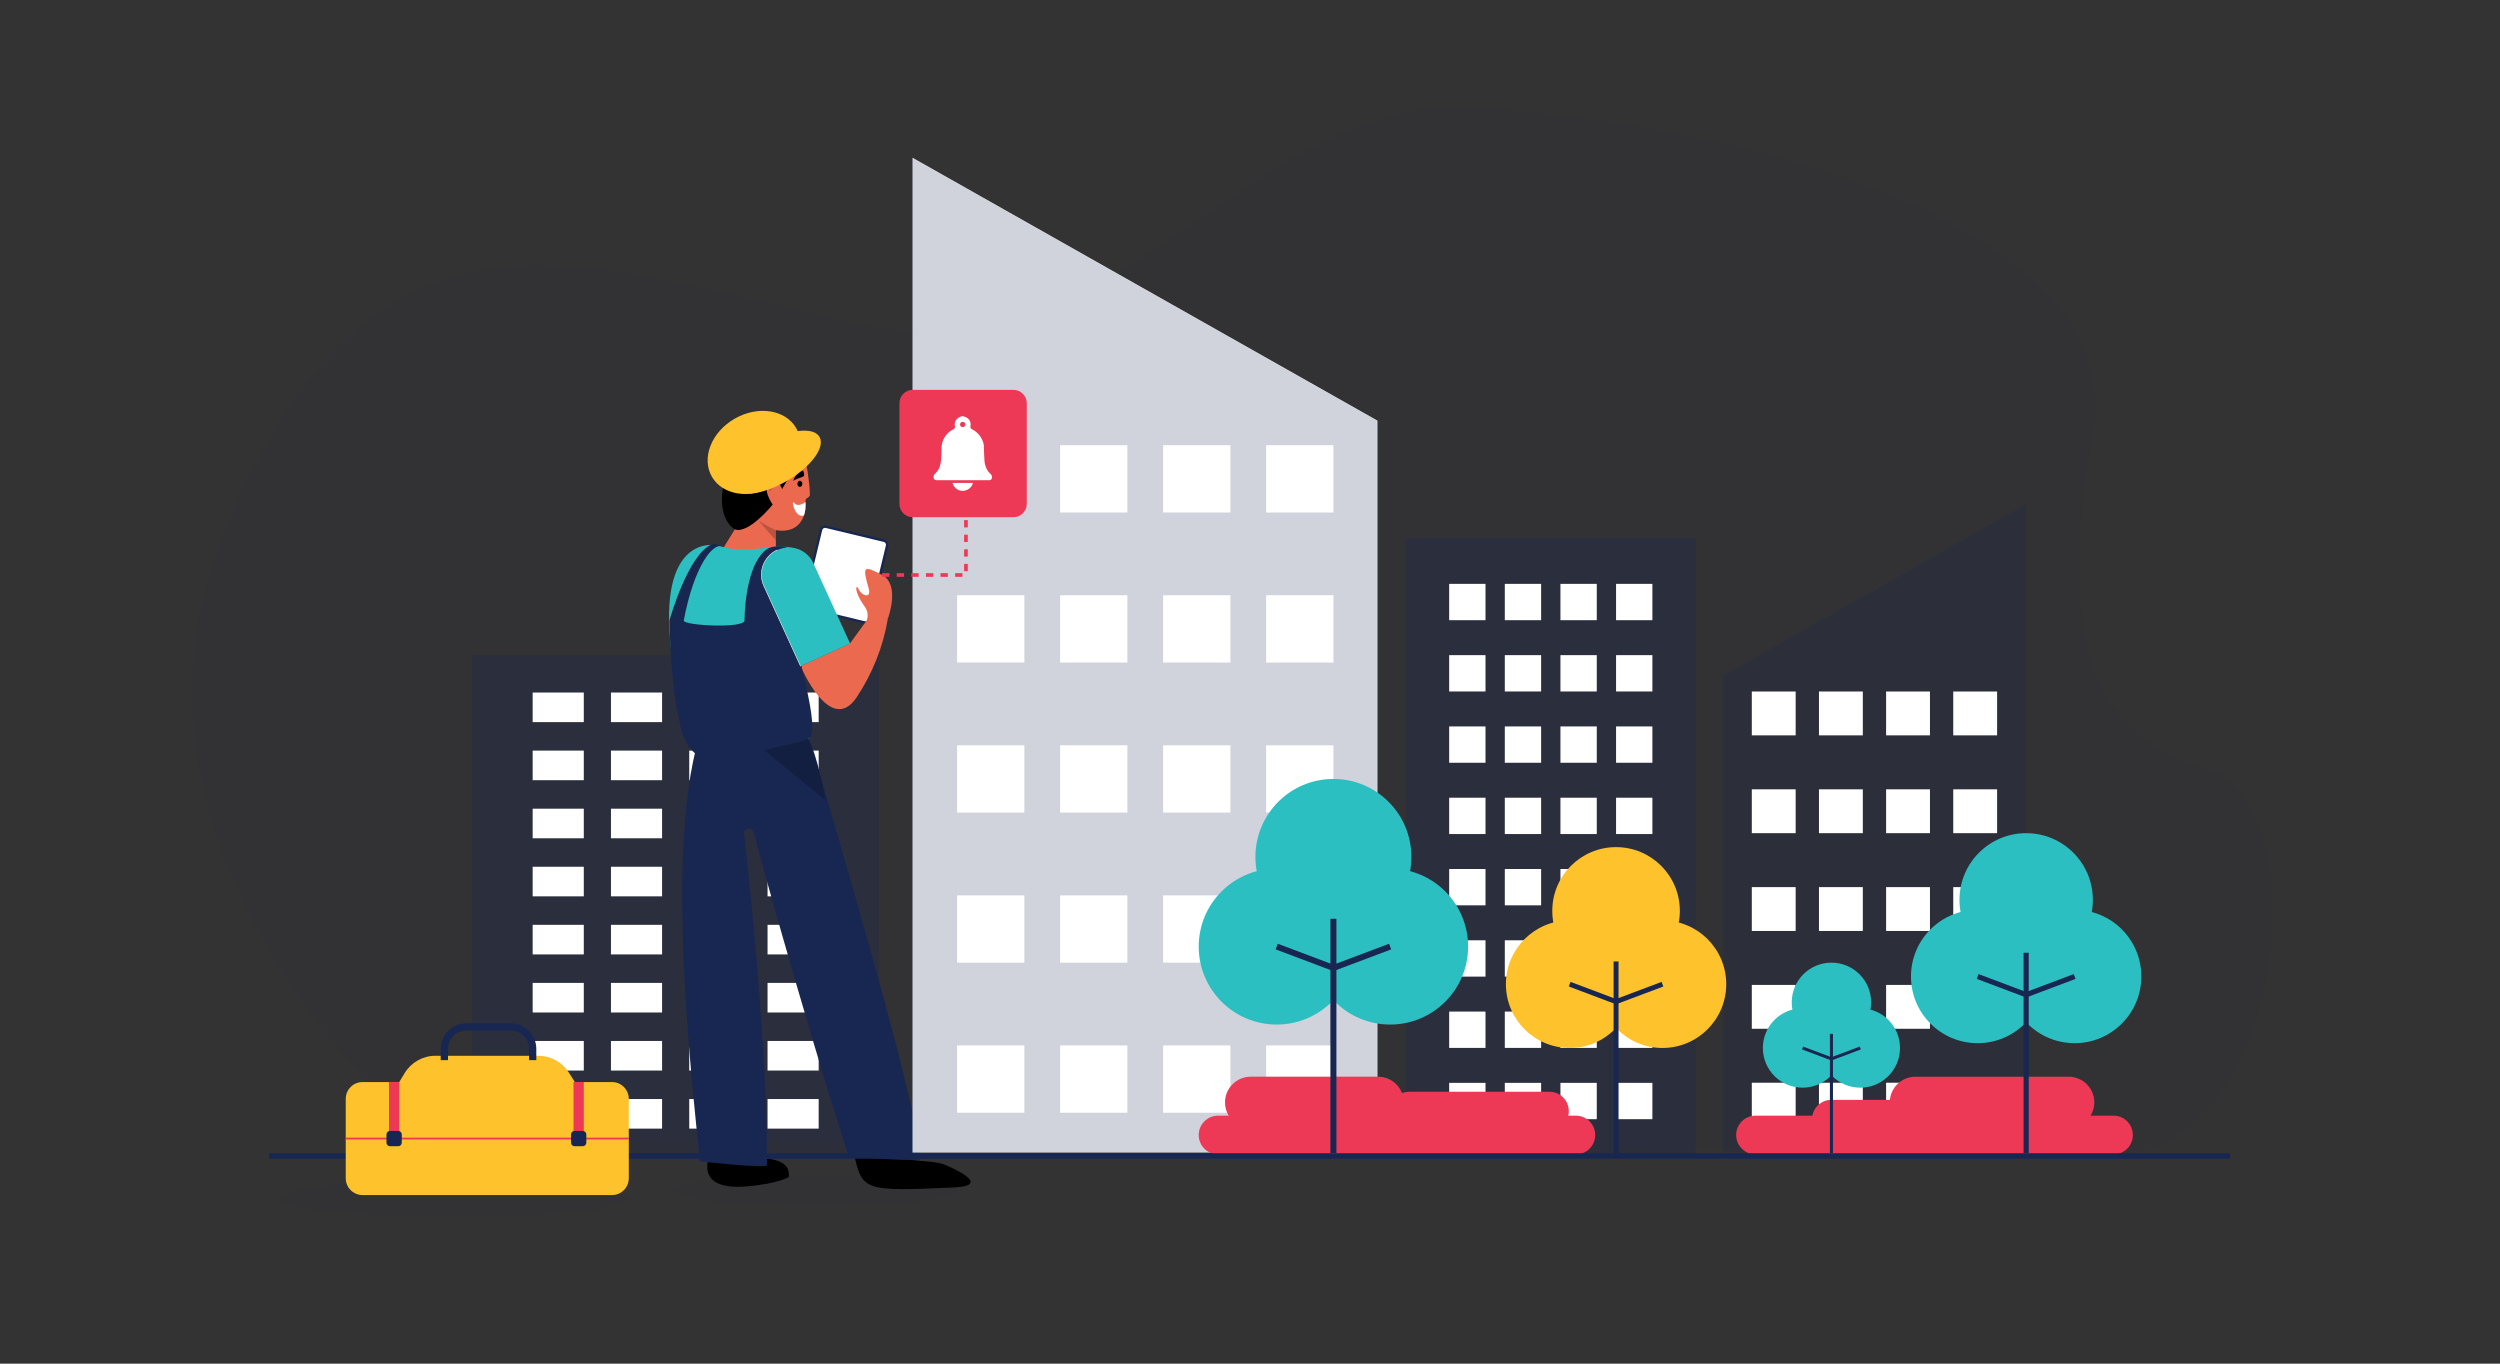 <svg width="605" height="330" xmlns="http://www.w3.org/2000/svg" xmlns:xlink="http://www.w3.org/1999/xlink" xml:space="preserve" overflow="hidden"><rect width="100%" height="100%" fill="#333333" stroke="none"/><defs><clipPath id="clip0"><rect x="0" y="0" width="605" height="330"/></clipPath></defs><g clip-path="url(#clip0)"><path d="M103.515 276.025C103.515 276.025 19.844 207.653 55.362 126.067 90.88 44.481 135.874 61.679 204.538 77.751 273.202 93.823 300.106 22.274 358.03 26.148 426.61 30.734 515.127 55.822 506.464 104.597 497.801 153.373 505.823 177.904 533.345 185.697 560.867 193.49 553.499 269.191 518.206 278.91" fill="#182751" fill-opacity="0.05" transform="scale(1 1)"/><path d="M114.29 158.528 212.733 158.528 212.733 280.451 114.29 280.451Z" fill="#182751" fill-opacity="0.25" transform="scale(1 1)"/><path d="M128.903 167.593 141.277 167.593 141.277 174.754 128.903 174.754Z" fill="#FFFFFF" transform="scale(1 1)"/><path d="M147.851 167.593 160.225 167.593 160.225 174.754 147.851 174.754Z" fill="#FFFFFF" transform="scale(1 1)"/><path d="M166.798 167.593 179.172 167.593 179.172 174.754 166.798 174.754Z" fill="#FFFFFF" transform="scale(1 1)"/><path d="M185.745 167.593 198.119 167.593 198.119 174.754 185.745 174.754Z" fill="#FFFFFF" transform="scale(1 1)"/><path d="M128.903 265.966 141.277 265.966 141.277 273.127 128.903 273.127Z" fill="#FFFFFF" transform="scale(1 1)"/><path d="M147.851 265.966 160.225 265.966 160.225 273.127 147.851 273.127Z" fill="#FFFFFF" transform="scale(1 1)"/><path d="M166.798 265.966 179.172 265.966 179.172 273.127 166.798 273.127Z" fill="#FFFFFF" transform="scale(1 1)"/><path d="M185.745 265.966 198.119 265.966 198.119 273.127 185.745 273.127Z" fill="#FFFFFF" transform="scale(1 1)"/><path d="M128.903 251.913 141.277 251.913 141.277 259.074 128.903 259.074Z" fill="#FFFFFF" transform="scale(1 1)"/><path d="M147.851 251.913 160.225 251.913 160.225 259.074 147.851 259.074Z" fill="#FFFFFF" transform="scale(1 1)"/><path d="M166.798 251.913 179.172 251.913 179.172 259.074 166.798 259.074Z" fill="#FFFFFF" transform="scale(1 1)"/><path d="M185.745 251.913 198.119 251.913 198.119 259.074 185.745 259.074Z" fill="#FFFFFF" transform="scale(1 1)"/><path d="M128.903 237.861 141.277 237.861 141.277 245.022 128.903 245.022Z" fill="#FFFFFF" transform="scale(1 1)"/><path d="M147.851 237.861 160.225 237.861 160.225 245.022 147.851 245.022Z" fill="#FFFFFF" transform="scale(1 1)"/><path d="M166.798 237.861 179.172 237.861 179.172 245.022 166.798 245.022Z" fill="#FFFFFF" transform="scale(1 1)"/><path d="M185.745 237.861 198.119 237.861 198.119 245.022 185.745 245.022Z" fill="#FFFFFF" transform="scale(1 1)"/><path d="M128.903 223.808 141.277 223.808 141.277 230.969 128.903 230.969Z" fill="#FFFFFF" transform="scale(1 1)"/><path d="M147.851 223.808 160.225 223.808 160.225 230.969 147.851 230.969Z" fill="#FFFFFF" transform="scale(1 1)"/><path d="M166.798 223.808 179.172 223.808 179.172 230.969 166.798 230.969Z" fill="#FFFFFF" transform="scale(1 1)"/><path d="M185.745 223.808 198.119 223.808 198.119 230.969 185.745 230.969Z" fill="#FFFFFF" transform="scale(1 1)"/><path d="M128.903 209.755 141.277 209.755 141.277 216.916 128.903 216.916Z" fill="#FFFFFF" transform="scale(1 1)"/><path d="M147.851 209.755 160.225 209.755 160.225 216.916 147.851 216.916Z" fill="#FFFFFF" transform="scale(1 1)"/><path d="M166.798 209.755 179.172 209.755 179.172 216.916 166.798 216.916Z" fill="#FFFFFF" transform="scale(1 1)"/><path d="M185.745 209.755 198.119 209.755 198.119 216.916 185.745 216.916Z" fill="#FFFFFF" transform="scale(1 1)"/><path d="M128.903 195.703 141.277 195.703 141.277 202.864 128.903 202.864Z" fill="#FFFFFF" transform="scale(1 1)"/><path d="M147.851 195.703 160.225 195.703 160.225 202.864 147.851 202.864Z" fill="#FFFFFF" transform="scale(1 1)"/><path d="M166.798 195.703 179.172 195.703 179.172 202.864 166.798 202.864Z" fill="#FFFFFF" transform="scale(1 1)"/><path d="M185.745 195.703 198.119 195.703 198.119 202.864 185.745 202.864Z" fill="#FFFFFF" transform="scale(1 1)"/><path d="M128.903 181.646 141.277 181.646 141.277 188.807 128.903 188.807Z" fill="#FFFFFF" transform="scale(1 1)"/><path d="M147.851 181.646 160.225 181.646 160.225 188.807 147.851 188.807Z" fill="#FFFFFF" transform="scale(1 1)"/><path d="M166.798 181.646 179.172 181.646 179.172 188.807 166.798 188.807Z" fill="#FFFFFF" transform="scale(1 1)"/><path d="M185.745 181.646 198.119 181.646 198.119 188.807 185.745 188.807Z" fill="#FFFFFF" transform="scale(1 1)"/><path d="M231.614 288.191C231.614 290.204 216.329 291.836 197.474 291.836 178.619 291.836 163.335 290.204 163.335 288.191 163.335 286.178 178.619 284.547 197.474 284.547 216.329 284.547 231.614 286.178 231.614 288.191Z" fill="#182751" fill-opacity="0.05" transform="scale(1 1)"/><path d="M152.061 290.051C152.061 292.53 133.239 294.539 110.022 294.539 86.805 294.539 67.984 292.53 67.984 290.051 67.984 287.572 86.805 285.563 110.022 285.563 133.239 285.563 152.061 287.572 152.061 290.051Z" fill="#182751" fill-opacity="0.05" transform="scale(1 1)"/><path d="M190.874 284.873C190.874 284.873 188.334 286.398 181.054 287.082 173.773 287.767 170.553 285.607 171.242 281.255 171.931 276.904 183.775 280.39 183.775 280.39 183.775 280.39 191.55 279.793 190.874 284.873Z" transform="scale(1 1)"/><path d="M206.747 279.577C208.651 288.249 209.499 288.302 230.744 287.374 240.401 286.932 230.386 282.59 228.628 281.856 225.88 280.708 219.483 281.22 217.959 279.89" transform="scale(1 1)"/><path d="M191.926 170.796C195.058 176.331 196.71 180.382 198.508 187.415 200.593 195.575 221.824 265.696 222.805 280.535 220.234 281.154 207.078 279.952 205.453 279.864 200.288 265.06 184.659 210.807 182.45 201.477 182.11 200.045 179.892 200.359 180.064 201.821 181.323 212.477 185.631 252.81 185.631 282.033 184.305 282.718 170.911 281.229 169.356 281.03 167.664 262.759 159.036 192.937 172.603 170.522 178.805 169.639 185.635 170.61 191.926 170.796Z" fill="#182751" transform="scale(1 1)"/><path d="M171.892 170.937 199.807 193.688C199.807 193.688 197.598 180.294 191.926 171.627Z" fill="#000000" fill-opacity="0.21" transform="scale(1 1)"/><path d="M211.725 128.897C212.284 128.897 212.737 129.35 212.737 129.909L212.737 148.22C212.737 148.779 212.284 149.232 211.725 149.232L197.315 149.232C196.756 149.232 196.303 148.779 196.303 148.22L196.303 129.909C196.303 129.35 196.756 128.897 197.315 128.897Z" stroke="#182751" stroke-width="0.592" stroke-miterlimit="10" fill="#FFFFFF" transform="matrix(-0.973 -0.234 0.234 -0.972 370.994 322.079)"/><path d="M193.724 161.192C193.724 161.192 200.973 178.249 207.321 168.724 211.14 162.991 213.709 156.519 214.862 149.728L211.094 148.297 205.682 155.732Z" fill="#EB6A4F" transform="scale(1 1)"/><path d="M194.886 110.848C194.886 110.848 199.18 108.909 195.99 106.841 192.8 104.774 186.2 103.687 183.431 105.565 180.76 104.755 177.862 105.505 175.92 107.508 172.329 111.188 173.495 116.847 175.169 116.914 175.169 116.914 173.106 124.914 177.798 128.104 182.49 131.293 186.046 123.09 187.738 122.104 190.008 120.788 194.886 110.848 194.886 110.848Z" transform="scale(1 1)"/><path d="M194.886 110.848C195.04 111.599 196.025 117.095 195.99 119.825 195.99 120.267 195 120.607 194.961 120.929 194.722 122.984 194.886 123.227 194.886 123.227 194.886 123.227 194.51 129.411 187.76 128.294L187.76 133.356 174.586 133.356 177.82 128.112C181.173 129.332 186.987 122.113 186.987 122.113 186.987 122.113 184.195 118.111 186.351 116.922 188.506 115.734 189.262 118.358 189.262 118.358 189.262 118.358 194.541 109.187 194.886 110.848Z" fill="#EB6A4F" transform="scale(1 1)"/><path d="M194.272 117.095C194.272 117.427 193.937 117.696 193.525 117.696 193.113 117.696 192.779 117.427 192.779 117.095 192.779 116.763 193.113 116.494 193.525 116.494 193.937 116.494 194.272 116.763 194.272 117.095Z" transform="matrix(0.06 -0.998 0.999 0.06 64.981 303.198)"/><path d="M194.311 113.857C194.311 113.857 194.992 115.08 194.311 115.354 193.631 115.628 192.314 116.035 192.045 116.353 191.775 116.671 192.61 114.126 194.311 113.857Z" transform="scale(1 1)"/><path d="M187.512 117.484C186.727 117.538 186.134 118.218 186.187 119.003" fill="#000000" fill-opacity="0.21" transform="scale(1 1)"/><path d="M194.934 121.486C194.934 121.486 193.167 122.913 192.226 121.725 191.285 120.536 192.359 125.599 194.554 124.733 194.911 123.69 195.041 122.583 194.934 121.486Z" fill="#FFFFFF" transform="scale(1 1)"/><path d="M187.751 128.294C187.751 128.294 185.039 127.012 184.217 126.354 182.132 124.711 187.751 130.728 187.751 130.728Z" fill="#000000" fill-opacity="0.21" transform="scale(1 1)"/><path d="M185.909 132.451C185.909 132.451 178.655 133.736 174.445 132.221 171.423 131.134 158.449 130.728 162.787 159.946 164.112 168.782 166.069 168.83 166.559 172.099 168.088 182.326 191.74 178.792 195.575 178.792 197.717 178.792 191.369 155.02 192.376 152.604 193.384 150.188 203.61 130.039 185.909 132.451Z" fill="#2BBFC1" transform="scale(1 1)"/><path d="M190.287 132.331C190.287 132.331 187.287 131.819 185.75 132.804 181.222 135.715 180.228 145.456 180.17 150.157 180.17 152.167 165.243 151.389 165.473 150.157 167.969 136.802 172.828 130.657 175.147 132.442 175.147 132.442 173.341 131.306 172.267 131.744 166.471 134.098 162.005 150.157 162.005 150.157 162.005 150.157 162.358 174.635 166.701 180.678 171.043 186.722 179.163 183.448 184.022 181.902 188.882 180.356 193.644 179.759 195.575 178.81 199.224 176.985 191.599 155.396 192.739 153.39 193.547 151.968 190.287 132.331 190.287 132.331Z" fill="#182751" transform="scale(1 1)"/><path d="M187.321 131.836 200.487 131.836 200.487 131.836 200.487 153.139C200.487 156.778 197.538 159.727 193.899 159.727L193.829 159.727C190.244 159.736 187.331 156.839 187.321 153.254 187.321 153.25 187.321 153.245 187.321 153.241L187.321 131.836 187.321 131.836Z" fill="#2BBFC1" transform="matrix(-0.91 0.416 -0.416 -0.909 431.03 197.642)"/><path d="M188.096 133.096 188.096 133.096C184.795 134.606 183.343 138.506 184.853 141.807L193.724 161.192" stroke="#FFFFFF" stroke-width="0.137" stroke-linecap="round" stroke-miterlimit="10" fill="none" transform="scale(1 1)"/><path d="M214.862 149.715C214.862 149.715 217.955 141.533 213.475 139.152 208.996 136.771 208.655 136.943 210.202 142.329 210.992 145.107 208.412 144.096 207.816 142.624 207.22 141.153 206.332 142.726 209.305 146.843 209.988 147.808 210.153 149.047 209.747 150.157Z" fill="#EB6A4F" transform="scale(1 1)"/><path d="M194.267 109.502C194.267 114.702 188.996 118.917 182.493 118.917 175.99 118.917 170.719 114.702 170.719 109.502 170.719 104.302 175.99 100.087 182.493 100.087 188.996 100.087 194.267 104.302 194.267 109.502Z" fill="#FDC22C" transform="matrix(0.866 -0.5 0.5 0.866 -30.312 105.905)"/><path d="M199.971 111.861C199.971 114.775 194.496 117.136 187.742 117.136 180.988 117.136 175.512 114.775 175.512 111.861 175.512 108.948 180.988 106.586 187.742 106.586 194.496 106.586 199.971 108.948 199.971 111.861Z" fill="#FDC22C" transform="matrix(0.866 -0.5 0.5 0.866 -30.785 108.847)"/><path d="M340.32 130.167 410.265 130.167 410.265 279.837 340.32 279.837Z" fill="#182751" fill-opacity="0.3" transform="scale(1 1)"/><path d="M350.701 141.295 359.492 141.295 359.492 150.086 350.701 150.086Z" fill="#FFFFFF" transform="scale(1 1)"/><path d="M364.162 141.295 372.953 141.295 372.953 150.086 364.162 150.086Z" fill="#FFFFFF" transform="scale(1 1)"/><path d="M377.627 141.295 386.418 141.295 386.418 150.086 377.627 150.086Z" fill="#FFFFFF" transform="scale(1 1)"/><path d="M391.088 141.295 399.879 141.295 399.879 150.086 391.088 150.086Z" fill="#FFFFFF" transform="scale(1 1)"/><path d="M350.701 262.052 359.492 262.052 359.492 270.843 350.701 270.843Z" fill="#FFFFFF" transform="scale(1 1)"/><path d="M364.162 262.052 372.953 262.052 372.953 270.843 364.162 270.843Z" fill="#FFFFFF" transform="scale(1 1)"/><path d="M377.627 262.052 386.418 262.052 386.418 270.843 377.627 270.843Z" fill="#FFFFFF" transform="scale(1 1)"/><path d="M391.088 262.052 399.879 262.052 399.879 270.843 391.088 270.843Z" fill="#FFFFFF" transform="scale(1 1)"/><path d="M350.701 244.801 359.492 244.801 359.492 253.592 350.701 253.592Z" fill="#FFFFFF" transform="scale(1 1)"/><path d="M364.162 244.801 372.953 244.801 372.953 253.592 364.162 253.592Z" fill="#FFFFFF" transform="scale(1 1)"/><path d="M377.627 244.801 386.418 244.801 386.418 253.592 377.627 253.592Z" fill="#FFFFFF" transform="scale(1 1)"/><path d="M391.088 244.801 399.879 244.801 399.879 253.592 391.088 253.592Z" fill="#FFFFFF" transform="scale(1 1)"/><path d="M350.701 227.55 359.492 227.55 359.492 236.341 350.701 236.341Z" fill="#FFFFFF" transform="scale(1 1)"/><path d="M364.162 227.55 372.953 227.55 372.953 236.341 364.162 236.341Z" fill="#FFFFFF" transform="scale(1 1)"/><path d="M377.627 227.55 386.418 227.55 386.418 236.341 377.627 236.341Z" fill="#FFFFFF" transform="scale(1 1)"/><path d="M391.088 227.55 399.879 227.55 399.879 236.341 391.088 236.341Z" fill="#FFFFFF" transform="scale(1 1)"/><path d="M350.701 210.299 359.492 210.299 359.492 219.09 350.701 219.09Z" fill="#FFFFFF" transform="scale(1 1)"/><path d="M364.162 210.299 372.953 210.299 372.953 219.09 364.162 219.09Z" fill="#FFFFFF" transform="scale(1 1)"/><path d="M377.627 210.299 386.418 210.299 386.418 219.09 377.627 219.09Z" fill="#FFFFFF" transform="scale(1 1)"/><path d="M391.088 210.299 399.879 210.299 399.879 219.09 391.088 219.09Z" fill="#FFFFFF" transform="scale(1 1)"/><path d="M350.701 193.048 359.492 193.048 359.492 201.839 350.701 201.839Z" fill="#FFFFFF" transform="scale(1 1)"/><path d="M364.162 193.048 372.953 193.048 372.953 201.839 364.162 201.839Z" fill="#FFFFFF" transform="scale(1 1)"/><path d="M377.627 193.048 386.418 193.048 386.418 201.839 377.627 201.839Z" fill="#FFFFFF" transform="scale(1 1)"/><path d="M391.088 193.048 399.879 193.048 399.879 201.839 391.088 201.839Z" fill="#FFFFFF" transform="scale(1 1)"/><path d="M350.701 175.797 359.492 175.797 359.492 184.588 350.701 184.588Z" fill="#FFFFFF" transform="scale(1 1)"/><path d="M364.162 175.797 372.953 175.797 372.953 184.588 364.162 184.588Z" fill="#FFFFFF" transform="scale(1 1)"/><path d="M377.627 175.797 386.418 175.797 386.418 184.588 377.627 184.588Z" fill="#FFFFFF" transform="scale(1 1)"/><path d="M391.088 175.797 399.879 175.797 399.879 184.588 391.088 184.588Z" fill="#FFFFFF" transform="scale(1 1)"/><path d="M350.701 158.546 359.492 158.546 359.492 167.337 350.701 167.337Z" fill="#FFFFFF" transform="scale(1 1)"/><path d="M364.162 158.546 372.953 158.546 372.953 167.337 364.162 167.337Z" fill="#FFFFFF" transform="scale(1 1)"/><path d="M377.627 158.546 386.418 158.546 386.418 167.337 377.627 167.337Z" fill="#FFFFFF" transform="scale(1 1)"/><path d="M391.088 158.546 399.879 158.546 399.879 167.337 391.088 167.337Z" fill="#FFFFFF" transform="scale(1 1)"/><path d="M333.331 278.918 220.826 278.918 220.826 38.173 333.331 101.788 333.331 278.918Z" fill="#FFFFFF" transform="scale(1 1)"/><path d="M333.22 278.918 220.716 278.918 220.716 38.173 333.22 101.788 333.22 278.918Z" fill="#182751" fill-opacity="0.2" transform="scale(1 1)"/><path d="M231.614 107.738 247.898 107.738 247.898 124.022 231.614 124.022Z" fill="#FFFFFF" transform="scale(1 1)"/><path d="M256.543 107.738 272.826 107.738 272.826 124.022 256.543 124.022Z" fill="#FFFFFF" transform="scale(1 1)"/><path d="M281.476 107.738 297.76 107.738 297.76 124.022 281.476 124.022Z" fill="#FFFFFF" transform="scale(1 1)"/><path d="M306.405 107.738 322.689 107.738 322.689 124.022 306.405 124.022Z" fill="#FFFFFF" transform="scale(1 1)"/><path d="M231.614 144.051 247.898 144.051 247.898 160.335 231.614 160.335Z" fill="#FFFFFF" transform="scale(1 1)"/><path d="M256.543 144.051 272.826 144.051 272.826 160.335 256.543 160.335Z" fill="#FFFFFF" transform="scale(1 1)"/><path d="M281.476 144.051 297.76 144.051 297.76 160.335 281.476 160.335Z" fill="#FFFFFF" transform="scale(1 1)"/><path d="M306.405 144.051 322.689 144.051 322.689 160.335 306.405 160.335Z" fill="#FFFFFF" transform="scale(1 1)"/><path d="M231.614 180.365 247.898 180.365 247.898 196.648 231.614 196.648Z" fill="#FFFFFF" transform="scale(1 1)"/><path d="M256.543 180.365 272.826 180.365 272.826 196.648 256.543 196.648Z" fill="#FFFFFF" transform="scale(1 1)"/><path d="M281.476 180.365 297.76 180.365 297.76 196.648 281.476 196.648Z" fill="#FFFFFF" transform="scale(1 1)"/><path d="M306.405 180.365 322.689 180.365 322.689 196.648 306.405 196.648Z" fill="#FFFFFF" transform="scale(1 1)"/><path d="M231.614 216.682 247.898 216.682 247.898 232.966 231.614 232.966Z" fill="#FFFFFF" transform="scale(1 1)"/><path d="M256.543 216.682 272.826 216.682 272.826 232.966 256.543 232.966Z" fill="#FFFFFF" transform="scale(1 1)"/><path d="M281.476 216.682 297.76 216.682 297.76 232.966 281.476 232.966Z" fill="#FFFFFF" transform="scale(1 1)"/><path d="M306.405 216.682 322.689 216.682 322.689 232.966 306.405 232.966Z" fill="#FFFFFF" transform="scale(1 1)"/><path d="M231.614 252.996 247.898 252.996 247.898 269.279 231.614 269.279Z" fill="#FFFFFF" transform="scale(1 1)"/><path d="M256.543 252.996 272.826 252.996 272.826 269.279 256.543 269.279Z" fill="#FFFFFF" transform="scale(1 1)"/><path d="M281.476 252.996 297.76 252.996 297.76 269.279 281.476 269.279Z" fill="#FFFFFF" transform="scale(1 1)"/><path d="M306.405 252.996 322.689 252.996 322.689 269.279 306.405 269.279Z" fill="#FFFFFF" transform="scale(1 1)"/><path d="M417.002 278.918 490.331 278.918 490.331 122.003 417.002 163.463 417.002 278.918Z" fill="#182751" fill-opacity="0.2" transform="scale(1 1)"/><path d="M472.686 167.346 483.298 167.346 483.298 177.957 472.686 177.957Z" fill="#FFFFFF" transform="scale(1 1)"/><path d="M456.438 167.346 467.049 167.346 467.049 177.957 456.438 177.957Z" fill="#FFFFFF" transform="scale(1 1)"/><path d="M440.19 167.346 450.801 167.346 450.801 177.957 440.19 177.957Z" fill="#FFFFFF" transform="scale(1 1)"/><path d="M423.937 167.346 434.549 167.346 434.549 177.957 423.937 177.957Z" fill="#FFFFFF" transform="scale(1 1)"/><path d="M472.686 191.016 483.298 191.016 483.298 201.627 472.686 201.627Z" fill="#FFFFFF" transform="scale(1 1)"/><path d="M456.438 191.016 467.049 191.016 467.049 201.627 456.438 201.627Z" fill="#FFFFFF" transform="scale(1 1)"/><path d="M440.19 191.016 450.801 191.016 450.801 201.627 440.19 201.627Z" fill="#FFFFFF" transform="scale(1 1)"/><path d="M423.937 191.016 434.549 191.016 434.549 201.627 423.937 201.627Z" fill="#FFFFFF" transform="scale(1 1)"/><path d="M472.686 214.681 483.298 214.681 483.298 225.292 472.686 225.292Z" fill="#FFFFFF" transform="scale(1 1)"/><path d="M456.438 214.681 467.049 214.681 467.049 225.292 456.438 225.292Z" fill="#FFFFFF" transform="scale(1 1)"/><path d="M440.19 214.681 450.801 214.681 450.801 225.292 440.19 225.292Z" fill="#FFFFFF" transform="scale(1 1)"/><path d="M423.937 214.681 434.549 214.681 434.549 225.292 423.937 225.292Z" fill="#FFFFFF" transform="scale(1 1)"/><path d="M472.686 238.351 483.298 238.351 483.298 248.962 472.686 248.962Z" fill="#FFFFFF" transform="scale(1 1)"/><path d="M456.438 238.351 467.049 238.351 467.049 248.962 456.438 248.962Z" fill="#FFFFFF" transform="scale(1 1)"/><path d="M440.19 238.351 450.801 238.351 450.801 248.962 440.19 248.962Z" fill="#FFFFFF" transform="scale(1 1)"/><path d="M423.937 238.351 434.549 238.351 434.549 248.962 423.937 248.962Z" fill="#FFFFFF" transform="scale(1 1)"/><path d="M472.686 262.021 483.298 262.021 483.298 272.632 472.686 272.632Z" fill="#FFFFFF" transform="scale(1 1)"/><path d="M456.438 262.021 467.049 262.021 467.049 272.632 456.438 272.632Z" fill="#FFFFFF" transform="scale(1 1)"/><path d="M440.19 262.021 450.801 262.021 450.801 272.632 440.19 272.632Z" fill="#FFFFFF" transform="scale(1 1)"/><path d="M423.937 262.021 434.549 262.021 434.549 272.632 423.937 272.632Z" fill="#FFFFFF" transform="scale(1 1)"/><path d="M406.523 220.437C406.523 228.962 399.612 235.873 391.088 235.873 382.563 235.873 375.652 228.962 375.652 220.437 375.652 211.913 382.563 205.002 391.088 205.002 399.612 205.002 406.523 211.913 406.523 220.437Z" fill="#FDC22C" transform="scale(1 1)"/><path d="M395.298 238.174C395.298 246.699 388.387 253.61 379.862 253.61 371.338 253.61 364.427 246.699 364.427 238.174 364.427 229.65 371.338 222.739 379.862 222.739 388.387 222.739 395.298 229.65 395.298 238.174Z" fill="#FDC22C" transform="scale(1 1)"/><path d="M417.748 238.174C417.748 246.699 410.838 253.61 402.313 253.61 393.788 253.61 386.878 246.699 386.878 238.174 386.878 229.65 393.788 222.739 402.313 222.739 410.838 222.739 417.748 229.65 417.748 238.174Z" fill="#FDC22C" transform="scale(1 1)"/><path d="M391.088 279.064 391.088 232.674" stroke="#182751" stroke-width="1.193" stroke-miterlimit="10" fill="none" transform="scale(1 1)"/><path d="M402.313 238.174 391.088 242.402 379.862 238.174" stroke="#182751" stroke-width="1.193" stroke-miterlimit="10" fill="none" transform="scale(1 1)"/><path d="M328.648 269.99C331.234 269.99 333.331 272.087 333.331 274.673L333.331 274.677C333.331 277.264 331.234 279.36 328.648 279.36L294.773 279.36C292.187 279.36 290.091 277.264 290.091 274.677L290.091 274.673C290.091 272.087 292.187 269.99 294.773 269.99Z" fill="#EE3956" transform="scale(1 1)"/><path d="M333.481 260.559C336.914 260.559 339.697 263.341 339.697 266.774L339.697 266.774C339.697 270.207 336.914 272.99 333.481 272.99L302.672 272.99C299.239 272.99 296.457 270.207 296.457 266.774L296.457 266.774C296.457 263.341 299.239 260.559 302.672 260.559Z" fill="#EE3956" transform="scale(1 1)"/><path d="M356.634 269.99C359.22 269.99 361.317 272.087 361.317 274.673L361.317 274.677C361.317 277.264 359.22 279.36 356.634 279.36L322.759 279.36C320.173 279.36 318.077 277.264 318.077 274.677L318.077 274.673C318.077 272.087 320.173 269.99 322.759 269.99Z" fill="#EE3956" transform="scale(1 1)"/><path d="M381.364 269.99C383.95 269.99 386.047 272.087 386.047 274.673L386.047 274.677C386.047 277.264 383.95 279.36 381.364 279.36L347.49 279.36C344.903 279.36 342.807 277.264 342.807 274.677L342.807 274.673C342.807 272.087 344.903 269.99 347.49 269.99Z" fill="#EE3956" transform="scale(1 1)"/><path d="M374.967 264.203C377.554 264.203 379.65 266.3 379.65 268.886L379.65 268.89C379.65 271.477 377.554 273.573 374.967 273.573L341.093 273.573C338.507 273.573 336.41 271.477 336.41 268.89L336.41 268.886C336.41 266.3 338.507 264.203 341.093 264.203Z" fill="#EE3956" transform="scale(1 1)"/><path d="M511.102 269.99C513.689 269.99 515.785 272.087 515.785 274.673L515.785 274.677C515.785 277.264 513.689 279.36 511.102 279.36L477.228 279.36C474.641 279.36 472.545 277.264 472.545 274.677L472.545 274.673C472.545 272.087 474.641 269.99 477.228 269.99Z" fill="#EE3956" transform="matrix(-1 -1.22465e-16 1.2251e-16 -1 988.691 549.346)"/><path d="M500.253 260.559C503.685 260.559 506.468 263.341 506.468 266.774L506.468 266.774C506.468 270.207 503.685 272.99 500.253 272.99L463.188 272.99C459.756 272.99 456.973 270.207 456.973 266.774L456.973 266.774C456.973 263.341 459.756 260.559 463.188 260.559Z" fill="#EE3956" transform="matrix(-1 -1.22465e-16 1.2251e-16 -1 963.793 533.553)"/><path d="M483.112 269.99C485.698 269.99 487.795 272.087 487.795 274.673L487.795 274.677C487.795 277.264 485.698 279.36 483.112 279.36L449.237 279.36C446.651 279.36 444.555 277.264 444.555 274.677L444.555 274.673C444.555 272.087 446.651 269.99 449.237 269.99Z" fill="#EE3956" transform="matrix(-1 -1.22465e-16 1.2251e-16 -1 932.694 549.346)"/><path d="M458.382 269.99C460.968 269.99 463.065 272.087 463.065 274.673L463.065 274.677C463.065 277.264 460.968 279.36 458.382 279.36L424.507 279.36C421.921 279.36 419.824 277.264 419.824 274.677L419.824 274.673C419.824 272.087 421.921 269.99 424.507 269.99Z" fill="#EE3956" transform="matrix(-1 -1.22465e-16 1.2251e-16 -1 883.216 549.346)"/><path d="M476.737 266.16C479.324 266.16 481.42 268.257 481.42 270.843L481.42 270.847C481.42 273.434 479.324 275.53 476.737 275.53L442.863 275.53C440.276 275.53 438.18 273.434 438.18 270.847L438.18 270.843C438.18 268.257 440.276 266.16 442.863 266.16Z" fill="#EE3956" transform="matrix(-1 -1.22465e-16 1.2251e-16 -1 919.94 541.69)"/><path d="M341.557 207.379C341.557 217.802 333.107 226.251 322.684 226.251 312.261 226.251 303.812 217.802 303.812 207.379 303.812 196.956 312.261 188.506 322.684 188.506 333.107 188.506 341.557 196.956 341.557 207.379Z" fill="#2BBFC1" transform="scale(1 1)"/><path d="M327.835 229.069C327.835 239.492 319.386 247.942 308.963 247.942 298.54 247.942 290.091 239.492 290.091 229.069 290.091 218.647 298.54 210.197 308.963 210.197 319.386 210.197 327.835 218.647 327.835 229.069Z" fill="#2BBFC1" transform="scale(1 1)"/><path d="M355.282 229.069C355.282 239.492 346.833 247.942 336.41 247.942 325.987 247.942 317.538 239.492 317.538 229.069 317.538 218.647 325.987 210.197 336.41 210.197 346.833 210.197 355.282 218.647 355.282 229.069Z" fill="#2BBFC1" transform="scale(1 1)"/><path d="M322.684 279.064 322.684 222.346" stroke="#182751" stroke-width="1.458" stroke-miterlimit="10" fill="none" transform="scale(1 1)"/><path d="M336.41 229.069 322.684 234.238 308.963 229.069" stroke="#182751" stroke-width="1.458" stroke-miterlimit="10" fill="none" transform="scale(1 1)"/><path d="M452.816 242.57C452.816 247.876 448.514 252.178 443.207 252.178 437.901 252.178 433.599 247.876 433.599 242.57 433.599 237.263 437.901 232.961 443.207 232.961 448.514 232.961 452.816 237.263 452.816 242.57Z" fill="#2BBFC1" transform="scale(1 1)"/><path d="M445.827 253.61C445.827 258.916 441.525 263.218 436.218 263.218 430.912 263.218 426.61 258.916 426.61 253.61 426.61 248.303 430.912 244.001 436.218 244.001 441.525 244.001 445.827 248.303 445.827 253.61Z" fill="#2BBFC1" transform="scale(1 1)"/><path d="M459.8 253.61C459.8 258.916 455.498 263.218 450.192 263.218 444.885 263.218 440.583 258.916 440.583 253.61 440.583 248.303 444.885 244.001 450.192 244.001 455.498 244.001 459.8 248.303 459.8 253.61Z" fill="#2BBFC1" transform="scale(1 1)"/><path d="M443.207 279.064 443.207 250.19" stroke="#182751" stroke-width="0.742" stroke-miterlimit="10" fill="none" transform="scale(1 1)"/><path d="M450.192 253.614 443.207 256.243 436.218 253.614" stroke="#182751" stroke-width="0.742" stroke-miterlimit="10" fill="none" transform="scale(1 1)"/><path d="M506.468 217.765C506.468 226.677 499.243 233.902 490.331 233.902 481.418 233.902 474.193 226.677 474.193 217.765 474.193 208.852 481.418 201.627 490.331 201.627 499.243 201.627 506.468 208.852 506.468 217.765Z" fill="#2BBFC1" transform="scale(1 1)"/><path d="M494.731 236.31C494.731 245.223 487.505 252.448 478.593 252.448 469.68 252.448 462.455 245.223 462.455 236.31 462.455 227.397 469.68 220.172 478.593 220.172 487.505 220.172 494.731 227.397 494.731 236.31Z" fill="#2BBFC1" transform="scale(1 1)"/><path d="M518.202 236.31C518.202 245.223 510.977 252.448 502.064 252.448 493.151 252.448 485.926 245.223 485.926 236.31 485.926 227.397 493.151 220.172 502.064 220.172 510.976 220.172 518.202 227.397 518.202 236.31Z" fill="#2BBFC1" transform="scale(1 1)"/><path d="M490.331 279.064 490.331 230.563" stroke="#182751" stroke-width="1.246" stroke-miterlimit="10" fill="none" transform="scale(1 1)"/><path d="M502.064 236.31 490.331 240.732 478.593 236.31" stroke="#182751" stroke-width="1.246" stroke-miterlimit="10" fill="none" transform="scale(1 1)"/><path d="M65.125 279.745 539.654 279.745" stroke="#182751" stroke-width="1.325" stroke-miterlimit="10" fill="none" transform="scale(1 1)"/><path d="M245.251 94.348C247.032 94.348 248.476 95.792 248.476 97.573L248.476 121.941C248.476 123.722 247.032 125.166 245.251 125.166L220.884 125.166C219.102 125.166 217.659 123.722 217.659 121.941L217.659 97.573C217.659 95.792 219.102 94.348 220.884 94.348Z" fill="#EE3956" transform="scale(1 1)"/><path d="M239.747 114.727C239.407 114.444 239.121 114.101 238.903 113.715 238.519 113.038 238.293 112.283 238.241 111.506 238.152 110.322 238.13 109.13 238.104 107.946 238.101 107.77 238.076 107.594 238.029 107.424 237.672 105.892 236.652 104.597 235.245 103.89 234.943 103.779 234.772 103.457 234.848 103.144 234.873 103.026 234.889 102.906 234.896 102.786 234.896 101.673 234.238 100.917 232.798 100.692 231.473 101.134 230.907 101.951 231.08 103.042 231.202 103.408 231.004 103.803 230.639 103.925 230.638 103.926 230.638 103.926 230.638 103.926 229.203 104.655 228.196 106.019 227.921 107.606 227.889 107.772 227.869 107.94 227.863 108.109 227.824 109.474 227.89 110.857 227.603 112.196 227.457 113.142 226.989 114.01 226.278 114.652 226.033 114.834 225.899 115.129 225.924 115.434 225.924 115.968 226.163 116.207 226.697 116.207L239.349 116.207C239.596 116.226 239.833 116.109 239.968 115.902 240.158 115.504 240.069 115.029 239.747 114.727ZM232.97 102.079C233.326 102.079 233.615 102.368 233.615 102.724 233.615 103.08 233.326 103.369 232.97 103.369 232.616 103.369 232.328 103.083 232.325 102.729 232.323 102.372 232.61 102.082 232.966 102.079 232.967 102.079 232.969 102.079 232.97 102.079Z" fill="#FFFFFF" transform="scale(1 1)"/><path d="M233.067 105.945C233.428 105.967 233.738 105.692 233.76 105.332 233.761 105.319 233.761 105.308 233.761 105.295 233.759 104.939 233.469 104.652 233.113 104.654 233.103 104.654 233.094 104.654 233.085 104.655 232.871 104.651 232.657 104.663 232.445 104.69 230.734 104.917 229.388 106.262 229.158 107.972 229.092 108.569 229.122 109.174 229.105 109.775 229.061 111.246 228.95 112.704 228.31 114.064 228.201 114.299 228.258 114.577 228.451 114.749 228.699 115.004 229.107 115.011 229.363 114.762 229.433 114.694 229.487 114.611 229.52 114.519 229.948 113.608 230.204 112.625 230.276 111.621 230.417 109.731 230.39 107.827 230.457 105.945Z" fill="#FFFFFF" transform="scale(1 1)"/><path d="M230.505 116.874 235.431 116.874C235.307 117.85 234.185 118.756 233.067 118.791 231.868 118.836 230.8 118.037 230.505 116.874Z" fill="#FFFFFF" transform="scale(1 1)"/><path d="M213.475 139.152 233.761 139.152 233.761 124.022" stroke="#EE3956" stroke-width="0.884" stroke-miterlimit="10" stroke-dasharray="1.767 1.767" fill="none" transform="scale(1 1)"/><path d="M148.094 261.853C150.343 261.853 152.167 263.677 152.167 265.926L152.167 285.134C152.167 287.384 150.343 289.207 148.094 289.207L87.744 289.207C85.494 289.207 83.671 287.384 83.671 285.134L83.671 265.926C83.671 263.677 85.494 261.853 87.744 261.853Z" fill="#FDC22C" transform="scale(1 1)"/><path d="M141.706 265.966 94.136 265.966 97.918 259.706C99.495 257.092 102.326 255.495 105.379 255.496L130.286 255.496C133.277 255.496 136.06 257.028 137.659 259.556Z" fill="#FDC22C" transform="scale(1 1)"/><path d="M96.619 261.853 96.619 275.53 94.136 275.53 94.136 261.853" fill="#EE3956" transform="scale(1 1)"/><path d="M141.277 261.853 141.277 275.53 138.794 275.53 138.794 261.853" fill="#EE3956" transform="scale(1 1)"/><path d="M83.671 275.53 152.167 275.53" stroke="#EE3956" stroke-width="0.442" stroke-miterlimit="10" fill="none" transform="scale(1 1)"/><path d="M107.531 256.552 107.531 253.813C107.531 250.885 109.904 248.512 112.832 248.512L123.602 248.512C126.53 248.512 128.903 250.885 128.903 253.813L128.903 256.552" stroke="#182751" stroke-width="1.767" stroke-miterlimit="10" fill="none" transform="scale(1 1)"/><path d="M96.371 273.679C96.847 273.679 97.233 274.065 97.233 274.541L97.233 276.524C97.233 277 96.847 277.386 96.371 277.386L94.388 277.386C93.912 277.386 93.526 277 93.526 276.524L93.526 274.541C93.526 274.065 93.912 273.679 94.388 273.679Z" fill="#182751" transform="scale(1 1)"/><path d="M141.03 273.679C141.505 273.679 141.891 274.065 141.891 274.541L141.891 276.524C141.891 277 141.505 277.386 141.03 277.386L139.046 277.386C138.57 277.386 138.185 277 138.185 276.524L138.185 274.541C138.185 274.065 138.57 273.679 139.046 273.679Z" fill="#182751" transform="scale(1 1)"/></g></svg>